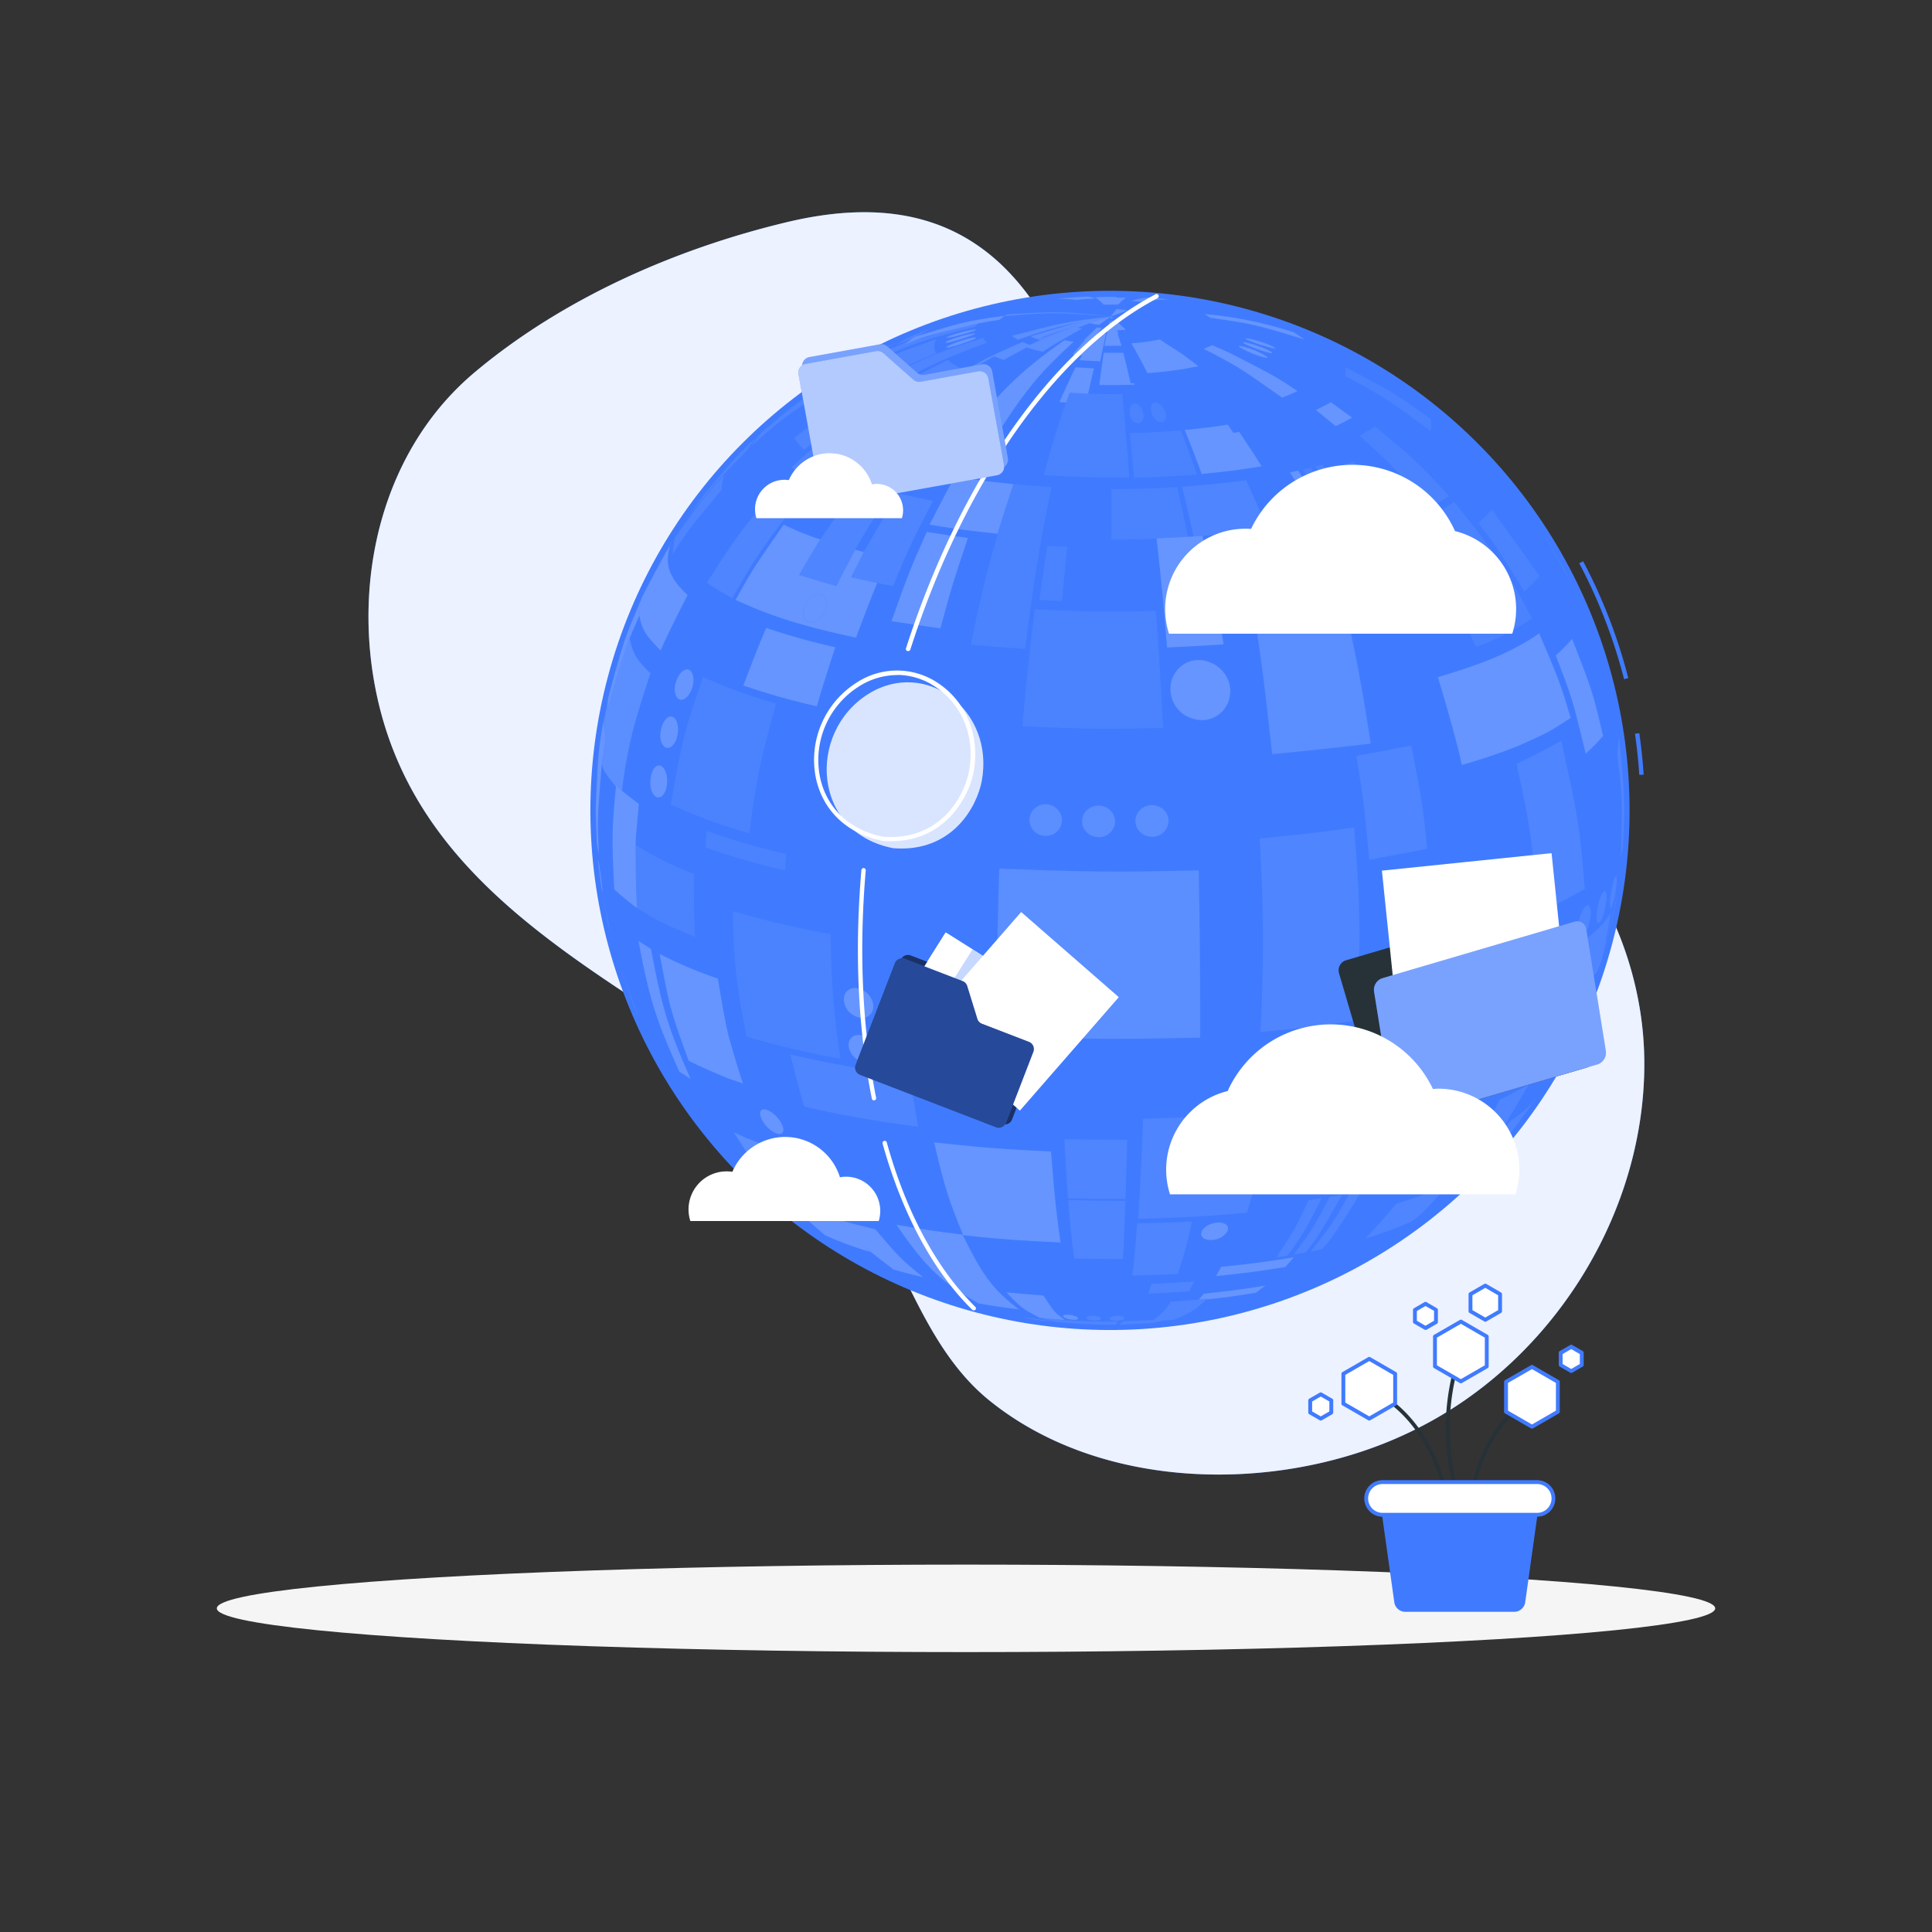 <svg xmlns="http://www.w3.org/2000/svg" viewBox="0 0 500 500"><rect x="0" y="0" width="500" height="500" fill="#333333" stroke="none"/><g id="freepik--background-simple--inject-61"><path d="M370,368a106.23,106.23,0,0,1-11,5.23c-32.37,13.16-75.13,11.75-103-10.83-16.58-13.45-22.09-36-33.69-53.93C207.75,286,182.92,271,161,256.48c-29.57-19.59-55.83-40.64-63.5-76.64-6.39-29.93,1.4-63.37,25.34-83.48,22.78-19.13,51.89-31.93,80.66-38.83,24.76-5.94,46.77-2.58,62.71,19,10.42,14.09,15.55,31.26,21.23,47.83,6.42,18.74,14.86,42.19,32.2,53.54,16.56,10.84,39,10.48,57,18.4,29.6,13.08,48.47,45.44,48.9,77.8C426.05,312.52,403.33,349.77,370,368Z" style="fill:#407BFF"></path><path d="M370,368a106.23,106.23,0,0,1-11,5.23c-32.37,13.16-75.13,11.75-103-10.83-16.58-13.45-22.09-36-33.69-53.93C207.75,286,182.92,271,161,256.48c-29.57-19.59-55.83-40.64-63.5-76.64-6.39-29.93,1.4-63.37,25.34-83.48,22.78-19.13,51.89-31.93,80.66-38.83,24.76-5.94,46.77-2.58,62.71,19,10.42,14.09,15.55,31.26,21.23,47.83,6.42,18.74,14.86,42.19,32.2,53.54,16.56,10.84,39,10.48,57,18.4,29.6,13.08,48.47,45.44,48.9,77.8C426.05,312.52,403.33,349.77,370,368Z" style="fill:#fff;opacity:0.9"></path></g><g id="freepik--Shadow--inject-61"><ellipse id="freepik--path--inject-61" cx="250" cy="416.24" rx="193.89" ry="11.32" style="fill:#f5f5f5"></ellipse></g><g id="freepik--data-world--inject-61"><path d="M424.25,200.55c-.23-3.55-.61-7.14-1.12-10.66l1.12-.16c.51,3.55.89,7.17,1.13,10.75Z" style="fill:#407BFF"></path><path d="M420.31,175.78a136.44,136.44,0,0,0-11.6-30l1-.53A137.69,137.69,0,0,1,421.4,175.5Z" style="fill:#407BFF"></path><circle cx="287.26" cy="209.74" r="134.47" transform="translate(-64.17 264.55) rotate(-45)" style="fill:#407BFF"></circle><g style="opacity:0.2"><path d="M298.29,342.38h-.13l-.93.07,1.73-.31c-1.79.12-4.18.25-6,.33l-1,.28-2.31.06a3.78,3.78,0,0,0,1-.87c2.32-.06,5.43-.19,7.75-.3l-.72.37,3.34-.25-2.75.61" style="fill:#fff;opacity:0.4"></path><path d="M275.54,341.6c-1.94-.15-4.53-.37-6.47-.56-4.61-2.45-4.79-2.55-8.6-6.57,2.87.27,6.7.61,9.57.82,2.73,4.2,2.84,4.36,5.5,6.31" style="fill:#fff"></path><path d="M263.68,338.86c-5.35-.68-6.17-.79-10.49-1.55-9.37-5.46-13.28-8.79-21.17-20.32,8.2,1.38,9.46,1.6,17.07,2.52,5.1,10.29,7.63,14.08,14.59,19.35" style="fill:#fff"></path><path d="M271.91,342c-1.22-.16-2.85-.36-4.07-.54l-1.84-.28-1.45-.27c1.61.23,3.75.53,5.36.73l2,.36" style="fill:#fff"></path><path d="M288.58,342.83h-2.35c-3.77-.07-3.85-.07-5.77-.17-3.93-.24-4-.25-6-.44l-1.21-.13a32.74,32.74,0,0,1-4.15-1c1.94.19,4.53.41,6.47.56,4.78.26,7.41.4,13.63.37-.15.28-.29.8-.59.86" style="fill:#fff;opacity:0.4"></path><path d="M279,341.11c0,.09.19.49-1.24.44-1.76-.12-3-.75-2.52-1.1.66-.5,3.4,0,3.76.66" style="fill:#fff"></path><path d="M284.93,341.28c0,.05-.09.48-1.62.47s-2.44-.56-2.07-.93c.65-.63,3.75-.25,3.69.46" style="fill:#fff;opacity:0.4"></path><path d="M290.94,341.26c0,.05-.4.49-2,.53-1.39,0-2-.4-1.65-.75.65-.72,3.76-.64,3.69.09a.5.5,0,0,1-.05.13" style="fill:#fff;opacity:0.4"></path><path d="M304.79,329.71c-3.52.15-8.21.34-11.73.42.63-5.74.74-6.78,1.25-13.49,4.25-.12,9.9-.31,14.14-.51a102.54,102.54,0,0,1-3.66,13.58" style="fill:#fff;opacity:0.4"></path><path d="M290.61,325.83c-3.78,0-8.83-.05-12.61-.13-.79-6.53-.93-7.71-1.55-15.08,4.44.08,10.37.15,14.81.15-.29,7.75-.34,9.15-.65,15.06" style="fill:#fff;opacity:0.4"></path><path d="M307.65,334.22c-3.12.19-7.28.43-10.4.56l.72-2.52c3.34-.15,7.79-.38,11.13-.6l-1.45,2.56" style="fill:#fff;opacity:0.4"></path><path d="M339.64,302.43c-3.75.48-8.75,1.11-12.51,1.51l1.51-6.57c3.9-.45,9.09-1.05,13-1.57l-2,6.63" style="fill:#fff;opacity:0.4"></path><path d="M291.28,310.28c-4.46,0-10.41-.06-14.87-.15-.63-9.17-.66-9.53-.94-15.3,4.87.08,11.35.16,16.22.16-.25,10.32-.25,10.32-.41,15.29" style="fill:#fff;opacity:0.4"></path><path d="M274.5,321.55c-8.95-.43-14.36-.69-25.23-1.89-3.3-8.15-4.67-11.52-7.5-24C252,296.76,258.19,297.39,272,298c.75,9.47,1.13,14.23,2.46,23.58" style="fill:#fff"></path><path d="M322.71,313.84c-9.6.81-15.4,1.3-28.15,1.58.53-8.41.8-12.63,1.27-25.89,11.53-.33,18.5-.53,32.76-1.83-1.74,10.32-2.61,15.5-5.88,26.14" style="fill:#fff;opacity:0.4"></path><path d="M237.64,291.56a281.94,281.94,0,0,1-29.53-5.19c-1.14-4-2.62-9.39-3.55-13.46a292.74,292.74,0,0,0,30.86,5.43c.61,4,1.46,9.27,2.22,13.22" style="fill:#fff;opacity:0.4"></path><path d="M217.52,274a243.56,243.56,0,0,1-24.33-5.72c-2.22-11.82-3.33-17.75-3.53-32.45a249,249,0,0,0,25.27,5.93c.29,11.1.5,19.11,2.59,32.24" style="fill:#fff;opacity:0.3"></path><path d="M332.62,327.9c-7.09,1.12-9,1.42-17.92,2.35l1.35-2.39c8-.84,10.1-1.07,18.79-2.46l-2.22,2.5" style="fill:#fff"></path><path d="M325,334.56c-6.22,1-7.18,1.13-12.73,1.74l.2-.19-2.21.22,1.31-1.53c6.73-.72,8.54-.91,15.89-2.08L325,334.56" style="fill:#fff"></path><path d="M227.12,272.45c0,1.1-.64,2.89-3.27,2.6-3.84-.79-5.43-5.15-3.23-6.73s6.44,1,6.5,4.13" style="fill:#fff"></path><path d="M317.65,318.66a4.88,4.88,0,0,1-4,2.24c-2.68.12-3.4-1.48-2.21-2.87,1.75-2,6.08-2.24,6.35-.27a1.59,1.59,0,0,1-.17.9" style="fill:#fff"></path><path d="M226,260.55a2.87,2.87,0,0,1-3.52,2.81c-3.9-.81-5.28-5.45-2.92-7.15s6.55,1,6.44,4.34" style="fill:#fff"></path><path d="M365.36,316.07a92.13,92.13,0,0,1-12,4.44c2.47-2.63,5.73-6.17,8-9a103.85,103.85,0,0,0,12.1-4.35l1.35-.62c-2.76,2.92-6.06,7.32-9.43,9.5" style="fill:#fff;opacity:0.4"></path><path d="M397.25,284.65c-1.8,2.44-4.12,5.76-6,8.13l-3.66,4.38a26,26,0,0,1-5.5,4.56c2.64-3.36,6.13-7.88,8.55-11.41,4.52-3.25,4.61-3.31,7.21-6.52l-.59.86" style="fill:#fff;opacity:0.4"></path><path d="M418.18,233.75c-1.26,5.64-3.15,13.11-4.82,18.63,1.61-5.52,3.51-13,4.68-18.59l.44-1.7-.3,1.66" style="fill:#fff;opacity:0.4"></path><path d="M377.78,307.26c2.06-2.08,4.89-4.77,6.86-6.93l1.15-1.15c-2.39,2.44-5.52,5.74-8,8.08" style="fill:#fff;opacity:0.4"></path><polyline points="367.01 316.25 369.49 314.34 370.08 313.88 367.01 316.25" style="fill:#fff;opacity:0.4"></polyline><path d="M378.53,247.53c-.43,4.6-1,10.74-1.7,15.32-4.09,1-9.56,2.25-13.68,3.11,1.46-13.25,1.54-14,1.75-25.86,4.2-.9,9.8-2.15,14-3.18-.1,3.18-.1,7.43-.35,10.61" style="fill:#fff;opacity:0.4"></path><path d="M395.4,256.75a144.47,144.47,0,0,1-18.57,6.1c.59-4.59,1.33-10.71,1.7-15.32,10.5-3,10.7-3,18.93-6.21-.53,4.64-1.27,10.83-2.06,15.43" style="fill:#fff;opacity:0.4"></path><path d="M388.49,280.1c-3,1.12-6.92,2.57-9.91,3.56,3.91-11.73,4.15-12.43,6.24-23.1,3.19-1.09,7.44-2.58,10.58-3.81-2.95,12.75-3.13,13.51-6.91,23.35" style="fill:#fff;opacity:0.4"></path><path d="M410.16,230.08c-3.54,1.95-8.33,4.46-12,6.19-1.94-20.9-2-21.71-5.67-38.57,3.51-1.7,8.17-4,11.56-6,4.4,20.07,4.66,21.27,6.1,38.36" style="fill:#fff;opacity:0.4"></path><path d="M413.33,251.46c-2.59,3.56-5.53,7.6-17.81,13.13,1-4.44,2.34-10.38,3.1-14.87,2.49-1.21,5.79-2.87,8.2-4.24,5-3.39,7.28-4.94,10.11-9.27-1,4.6-1.55,11-3.6,15.25" style="fill:#fff;opacity:0.4"></path><path d="M379.79,303.91c-1.23.68-2.86,1.62-4.13,2.24l-.87.42-1.35.62c6.28-8,9.75-12.43,14.66-22.58,2.26-1.09,5.25-2.6,7.43-3.84-3.22,5.75-11.21,19.51-15.74,23.14" style="fill:#fff;opacity:0.4"></path><path d="M375,287.08c-3.57,1-8.35,2.21-11.95,3.06,3.5-11.33,3.71-12,5.65-22.41,3.86-.94,9-2.23,12.82-3.29-2.84,12.42-3,13.16-6.52,22.64" style="fill:#fff;opacity:0.4"></path><path d="M341.84,323.35l-2.59.52c5.52-7.11,6-7.69,10-15l3.08-.61c-7.14,12-9.63,14.62-10.48,15.12" style="fill:#fff;opacity:0.4"></path><path d="M337.63,324.18l-2.73.48c5.06-7,5.47-7.6,9.16-14.88l3.25-.57c-6.64,12-8.92,14.51-9.68,15" style="fill:#fff;opacity:0.4"></path><path d="M333.2,324.94l-2.85.44c4.67-7.09,4.95-7.52,8.29-14.74l3.4-.53c-4.26,8.34-4.6,9-8.84,14.83" style="fill:#fff;opacity:0.4"></path><path d="M411.56,237.7c-.19,1.28-.84,3.7-2,4.64-1.3.75-1.53-1.81-.86-4.43s2.05-4.38,2.68-3.27a5.36,5.36,0,0,1,.17,3.06" style="fill:#fff;opacity:0.4"></path><path d="M399.66,271.63c-1,2.2-3.34,6.37-6.14,8-2.68,1.19-2.25-2.18-1.3-4.73,2.13-5.74,7.32-11.06,8.42-8.63.43,1,.06,3-1,5.35" style="fill:#fff;opacity:0.4"></path><path d="M312.26,336.3l-3,2.56a41.55,41.55,0,0,1-5.2,2.63l-.41.05-2.59.23-3.34.25.72-.37.49-.31c2.76-2.42,2.76-2.42,4.08-4.45l3-.2,4.29-.36,2.21-.22-.2.19" style="fill:#fff;opacity:0.4"></path><path d="M297.23,342.46c-1.56.1-3.64.22-5.2.29h0l1-.28c1.8-.08,4.19-.21,6-.33l-1.73.31" style="fill:#fff;opacity:0.4"></path><path d="M415.6,234c-.19,1.29-.73,3.73-1.58,4.7-.82.69-.86-1.17-.75-2.38.28-3,1.55-6.31,2.2-5.61.32.34.37,1.64.13,3.29" style="fill:#fff;opacity:0.4"></path><path d="M418.2,230.14a18.81,18.81,0,0,1-1.14,4.74c-.09.13-.27.38-.35-.14-.31-1.84,1-8.45,1.56-8,.2.18.18,1.56-.07,3.35" style="fill:#fff;opacity:0.4"></path><path d="M238.86,330.54c-2.3-.56-5.36-1.33-7.64-2-7.94-6.07-8.42-6.44-14.3-12.86,2.88.78,6.72,1.78,9.61,2.46,6.16,7.24,6.53,7.68,12.33,12.36" style="fill:#fff"></path><path d="M225.25,324a90.58,90.58,0,0,1-11.72-4.32c-3-2.59-7.05-6.08-9.9-8.87,2.26,1,5.29,2.22,7.6,3.08,1.71.55,4,1.32,5.69,1.82,2.44,2.55,5.71,5.93,8.33,8.29" style="fill:#fff"></path><path d="M202,302c2.64,3.68,6.31,8.48,9.24,11.93-2.3-.88-5.35-2.08-7.6-3.08-7.84-8.81-8.31-9.34-13.77-17.81l3.06,1.37c1.74.67,4,1.6,5.79,2.22L202,302" style="fill:#fff;opacity:0.7"></path><path d="M214.43,305.65c1.86,2.94,4.35,6.85,6.4,9.66-2.82-.77-6.56-1.82-9.35-2.69-2.26-2.92-5.25-6.84-7.31-9.91-1.36-2.33-3.24-5.38-4.49-7.76,3.23,1,7.55,2.24,10.82,3.1,1.17,2.29,2.61,5.4,3.93,7.6" style="fill:#fff;opacity:0.7"></path><path d="M202.55,291.46c.32.94.38,2.39-1.47,1.92-3.12-1.11-5.45-5.48-3.85-6.19,1.4-.61,4.48,1.86,5.32,4.27" style="fill:#fff"></path><path d="M188.63,268.39c1.05,3.62,2.42,8.46,3.64,12L188.2,279c-3-1.26-7.06-3-10-4.5-4.72-13.15-4.81-13.4-7.48-27.62a105.66,105.66,0,0,0,15.07,6.37c.76,4.57,1.71,10.7,2.86,15.19" style="fill:#fff"></path><path d="M178.71,279.18l-2.93-1.87c-5.29-12.06-7.47-17.06-10.53-33.78l3.21,2.05c2.56,13.27,3.62,18.76,10.25,33.6" style="fill:#fff"></path><path d="M165.64,263.89l-1.59-3.7-3.5-9.58.46,1.19c1.34,3.64,3.09,8.52,4.63,12.09" style="fill:#fff"></path><path d="M161,204.68l-1.53-1.49-.05.43c-3-3.8-3-3.8-3.68-5.75l1.05-6.93a22.52,22.52,0,0,1-.59-3.91l.93-4.59,0,1.42c1.52-5.7,3.82-13.23,5.78-18.79.85,3.53,1.24,5.14,5.43,9.17-3.76,11.51-5.83,17.85-7.38,30.44" style="fill:#fff;opacity:0.7"></path><path d="M155.73,197.87c-1.09,13.3-1.18,14.38-.72,23.12a22.44,22.44,0,0,1-.59-2.89l-.26-8.58c.61-14.37.62-14.65,1.93-22.45l.26-1.46-.16,1.42a23.36,23.36,0,0,0,.59,3.91l-1.05,6.93" style="fill:#fff"></path><polyline points="157.95 241.41 157.46 239.32 155.95 231.66 156.12 232.44 157.95 241.41" style="fill:#fff"></polyline><path d="M155.69,228.38c.09.79.24,2.16.21,2.5a.46.46,0,0,1-.07-.16c0-.19-.12-.55-.3-1.78l-.58-4.61a14.66,14.66,0,0,1-.14-1.75c.17.23.7,4.29.88,5.8" style="fill:#fff"></path><path d="M288.93,80a22.94,22.94,0,0,1,2.88.34l-4.32,1.54L288.93,80" style="fill:#fff"></path><polyline points="256.89 82.15 260.02 81.73 256.89 82.15" style="fill:#fff"></polyline><path d="M259.92,81.8l.1-.07.63-.36c12.27-.76,13.85-.85,26.84.54-13.3-1.07-14.69-1.19-27.57-.11" style="fill:#fff;opacity:0.7"></path><path d="M259.74,93.16c-.74-.27-1.74-.63-2.47-.93-3.88,2.17-9,5.1-12.77,7.49,1.05.4,2.45,1,3.51,1.31l-.88.68c-1.29-.46-3-1.11-4.28-1.64,11.22-6.85,11.89-7.26,21.76-11.56.56.23,1.31.54,1.89.74l-1.15.56.32.11-5.93,3.24" style="fill:#fff;opacity:0.7"></path><path d="M230.07,100.41a20.73,20.73,0,0,1-1.87-2.22c13.15-6.43,13.66-6.68,26.2-10.77a11.45,11.45,0,0,0,1,1.24c-13.48,5.22-14,5.42-25.38,11.75" style="fill:#fff;opacity:0.4"></path><polyline points="255.45 88.66 255.45 88.66 261.63 86.7 255.45 88.66" style="fill:#fff"></polyline><path d="M212.32,125.46a38.73,38.73,0,0,1-7.48-4.52c14.61-13.27,21.69-18.53,40.42-27.74a19.48,19.48,0,0,0,3.82,2.31c-14.82,9-21.83,14-36.76,29.95" style="fill:#fff;opacity:0.4"></path><path d="M263.38,87.91c-.46-.28-1.06-.66-1.49-1,13.28-3.45,14.36-3.73,25.6-5h0c-12.82,2.34-13.87,2.53-24.11,6" style="fill:#fff;opacity:0.7"></path><path d="M208.08,116.43a28.92,28.92,0,0,1-2.58-3.07c11.1-8.44,11.76-9,21.91-14.75a20.45,20.45,0,0,0,1.89,2.25c-11.64,7.58-12.34,8-21.22,15.57" style="fill:#fff;opacity:0.4"></path><path d="M215.9,105.17c-.79-2.07-1.14-3-.06-5.64,12.82-6.87,13.06-7,26.41-11.71a3.8,3.8,0,0,0,0,3.56c-13.83,6-14.09,6.15-26.39,13.79" style="fill:#fff;opacity:0.4"></path><path d="M268.51,87.83c-.54-.22-1.25-.52-1.78-.77,12.13-3.67,12.86-3.89,20.76-5.15h0a141.73,141.73,0,0,0-17.29,5.23,5.34,5.34,0,0,1-1.69.69" style="fill:#fff;opacity:0.7"></path><path d="M279,84.8l-.88-.27c-2.71,1-6.36,2.34-9,3.52l-.4-.15c11-4.16,11.64-4.41,18.79-6h0l-5.64,1.63.26.08L279,84.8" style="fill:#fff;opacity:0.7"></path><path d="M248.52,89.1c-1,.32-3.35,1.06-3.61.81.05-.62,7.21-3,7.74-2.51-.06.36-4.09,1.68-4.13,1.7" style="fill:#fff"></path><path d="M248.14,87.92c-1.24.37-3.35,1-3.49.71.25-.6,6.86-2.56,7.77-2.3v.06a31,31,0,0,1-4.28,1.53" style="fill:#fff"></path><path d="M248.22,86.75a11.61,11.61,0,0,1-3.33.65v0c.47-.62,7-2.37,7.73-2.07-.1.28-3.11,1.11-4.4,1.46" style="fill:#fff"></path><path d="M194.59,115.28a29.19,29.19,0,0,1,2.49-3.36c9.9-8.27,10.49-8.77,19.72-14.42a22.56,22.56,0,0,0-1.94,2.63c-11.22,7.35-11.89,7.79-20.27,15.15" style="fill:#fff;opacity:0.4"></path><path d="M162.94,165.07c-1.95,5.57-4.28,13.09-5.78,18.79l0-1.42.24-1.82c1.19-4.48,2.8-10.46,4.25-14.86l1.22-3.35,3.26-7.72a21.33,21.33,0,0,0-.64,4.5l-2.51,5.88" style="fill:#fff"></path><path d="M170.93,168.31c-3.28-3.4-4.78-4.94-5.48-9.12a21.9,21.9,0,0,1,.64-4.5c2.1-4.1,4.95-9.54,7.31-13.49-.81,3.31-1.71,7.07,4.55,12.8-2.19,4.25-5.07,9.94-7,14.31" style="fill:#fff"></path><path d="M227.9,92.57A26.51,26.51,0,0,1,230,90.42l4.95-2-.7.61c12.11-4,12.35-4.07,18.9-5.35-.24.26-.58.59-.79.87-13.24,3.42-14,3.63-24.45,8" style="fill:#fff;opacity:0.4"></path><path d="M220.25,96.3a27,27,0,0,1,2.36-2.42l5.71-2.74a26.37,26.37,0,0,0-2.15,2.21l-5.92,3" style="fill:#fff;opacity:0.4"></path><path d="M174.12,143.32a21.05,21.05,0,0,1,.59-4.18c7.56-10.59,7.71-10.79,12.57-16.09a17.94,17.94,0,0,0-.53,3.71c-8.5,10.24-8.66,10.43-12.63,16.56" style="fill:#fff;opacity:0.4"></path><path d="M171.73,143.68l.4-.73c3-4.66,7-10.77,10.31-15.21,8.37-9.91,8.53-10.1,13.77-15a30.75,30.75,0,0,0-3,3.89c-9.29,9.55-13.13,13.5-21.45,27.1" style="fill:#fff;opacity:0.4"></path><path d="M213.37,158.42c-1.47,2.83-4.58,3.54-5.38,1.24s1.79-6.41,4.56-5.85c1.87.67,1.6,3.1.82,4.61m8.16,6.59c1.59-4.26,3.74-9.93,5.48-14.13-2-.45-4.74-1-6.76-1.5l3.3-6.52-2.24-.57c-1.46,2.81-3.46,6.52-4.83,9.37-2.92-.82-6.81-1.95-9.69-2.87,1.64-2.76,3.76-6.47,5.49-9.17a74.52,74.52,0,0,1-9.45-3.84c-7.48,10.72-8.09,11.59-12.45,19.47,6,2.7,13.52,6.06,31.15,9.76" style="fill:#fff"></path><polyline points="168.03 150.54 169.88 146.97 169.71 147.3 168.03 150.54" style="fill:#fff"></polyline><path d="M189.49,154.81c-2-1.13-4.66-2.69-6.57-4,7.54-11.69,8-12.39,15.45-21.31,1.64,1.08,3.88,2.45,5.6,3.39-8.21,11.14-8.7,11.81-14.48,21.91" style="fill:#fff;opacity:0.4"></path><path d="M273.51,77.35l2.84-.27c1.58-.11,3.68-.25,5.26-.33a8.63,8.63,0,0,1,1.89.5c-2.42.13-2.86.15-5,.36a34.49,34.49,0,0,0-5-.26" style="fill:#fff"></path><path d="M283.39,76.9c3-.07,3.28-.08,5.51-.06l-.12.17,2.59.07-1.24.94-.71.8c-.48,0-1.12,0-1.61,0-1.38,0-1.43,0-2.18,0a11.62,11.62,0,0,0-2.24-1.91" style="fill:#fff"></path><path d="M211.38,182.76a170.1,170.1,0,0,1-19-5.37c1.71-4.49,4-10.47,5.93-14.88a172.93,172.93,0,0,0,17.85,5c-1.48,4.54-3.43,10.62-4.75,15.22" style="fill:#fff"></path><path d="M193.94,215.63a139,139,0,0,1-20.32-7.41c2.2-12.69,3.3-19.06,8.37-33a126.47,126.47,0,0,0,18.83,6.86c-3.41,12.57-5.11,18.88-6.88,33.55" style="fill:#fff;opacity:0.3"></path><path d="M297.37,77l2.71.24,2.69.28a42.3,42.3,0,0,0-7.37.61l-2.58-.25a16.23,16.23,0,0,1,4.55-.88" style="fill:#fff"></path><path d="M217.86,96.23l1.67-1L225.29,92c-.95.54-2.24,1.26-3.17,1.86l-4.26,2.41" style="fill:#fff;opacity:0.4"></path><path d="M224.78,92.44c1.19-.72,2.81-1.64,4.05-2.28l5.82-2.68a31.52,31.52,0,0,0-5.41,2.87l-4.46,2.09" style="fill:#fff;opacity:0.4"></path><path d="M232,89.17A33.3,33.3,0,0,1,238.28,86l4.11-1.51a32.27,32.27,0,0,0-5.08,2.5l-.53.18-.68.44L232,89.17" style="fill:#fff;opacity:0.4"></path><path d="M178.91,178.61c-.49,1.18-1.72,3-3.2,2.34-2.35-1.59-.46-7.25,1.86-7.7,1.74-.33,2.47,2.62,1.34,5.36" style="fill:#fff"></path><path d="M201.15,108.3l-1.47,1.25,5.62-4.64s-2.21,1.76-4.15,3.39" style="fill:#fff;opacity:0.4"></path><path d="M175.16,191c-.39,1.21-1.45,3.08-3,2.41-2.44-1.64-1-7.48,1.2-7.95,1.7-.35,2.67,2.7,1.76,5.54" style="fill:#fff"></path><path d="M172.48,203.79c-.28,1.23-1.17,3.14-2.7,2.45-2.43-1.61-1.57-7.67.51-8.12,1.65-.36,2.85,2.77,2.19,5.67" style="fill:#fff"></path><path d="M255.36,83.29l-2.22.42c-12.74,3-12.74,3-18.9,5.35l.7-.61,1.16-.86.68-.44.53-.18c11.42-3.46,12.1-3.66,19.58-4.82l3.13-.42-.1.07-.61.42-.66.54-3.29.53" style="fill:#fff"></path><path d="M164.5,218.7c0,4.89.05,11.41.35,16.29a73.86,73.86,0,0,1-5.89-4.84c-.58-12.7-.68-15,.45-26.53l.05-.43,1.53,1.49c1.29,1,3,2.41,4.34,3.34-.25,3.2-.77,7.47-.83,10.68" style="fill:#fff"></path><path d="M179.86,242.47c-8.47-3.56-8.8-3.7-15-7.48-.21-4.88-.44-11.4-.35-16.29,6.7,4,6.83,4.09,15.05,7.51,0,4.88,0,11.39.31,16.26" style="fill:#fff;opacity:0.3"></path><path d="M284.1,86.24l1-1.36-1.22-.12L280.52,88l.25,0,1.8-1.87,1.53.13" style="fill:#fff"></path><path d="M288.12,82.41l-.58,0-.05-.52.63.5" style="fill:#fff"></path><path d="M291.33,85.32c-1.08.09-1.24.11-2.23.15l-.93-2.17h-.55l0-.25a11.94,11.94,0,0,0,1.24-.06l2.49,2.32" style="fill:#fff"></path><path d="M284.41,84.05a16.24,16.24,0,0,1-2.3-.43l-.26-.08,5.64-1.63h0l-3.08,2.14" style="fill:#fff"></path><path d="M203.15,225.22a180.74,180.74,0,0,1-20.61-5.94l.4-4.18A178.7,178.7,0,0,0,203.47,221l-.32,4.21" style="fill:#fff;opacity:0.3"></path><polyline points="314.22 91.65 311.49 90.27 314.22 91.65" style="fill:#fff"></polyline><path d="M334.83,86c.82.52,1.91,1.24,2.69,1.83C325,84,324.2,83.8,313.15,82.22c-.4-.3-.95-.68-1.38-.94A102.91,102.91,0,0,1,334.83,86" style="fill:#fff"></path><path d="M370.28,108.47a14.32,14.32,0,0,1,0,3.07c-11.19-8.19-11.86-8.68-22.09-14.26a10,10,0,0,0,0-2.25c12.13,6.41,12.86,6.79,22.1,13.44" style="fill:#fff;opacity:0.3"></path><path d="M326.7,88.59c1.59.53,3.29,1.25,3.31,1.55-.36.33-7.66-2.08-7.73-2.55.24-.19,2.58.38,4.42,1" style="fill:#fff"></path><path d="M326.12,89.74c1.61.59,3.19,1.35,3.11,1.65-.51.31-7.67-2.32-7.59-2.78.33-.18,2.64.45,4.48,1.13" style="fill:#fff"></path><path d="M325.11,90.86c1.56.65,3.05,1.45,2.87,1.74-.66.3-7.14-2.3-7.38-3,.15-.28,2.6.44,4.51,1.22" style="fill:#fff"></path><path d="M236.57,114.93c-2.86,3.37-6.65,7.88-9.35,11.38-2.21-.69-5.15-1.65-7.33-2.43,9-9.84,9.59-10.43,17.87-17.52,1.6.57,3.76,1.3,5.39,1.8-2,2-4.71,4.64-6.58,6.77" style="fill:#fff;opacity:0.4"></path><path d="M231.13,151.68l-4.12-.8c-2-.45-4.74-1-6.76-1.5l3.3-6.52c2.61-4.6,6.19-10.67,9-15.13,2.66.6,6.21,1.37,8.89,1.89-5.78,11.21-6.12,11.88-10.33,22.06" style="fill:#fff;opacity:0.4"></path><path d="M375,128.32c-1.51,1-3.55,2.25-5.13,3.12-9-10.41-9.55-11-18-18.67,1.22-.7,2.84-1.65,4-2.44,10.57,8.92,11.2,9.46,19.08,18" style="fill:#fff;opacity:0.3"></path><path d="M243.38,162.62c-3.8-.53-8.87-1.26-12.66-1.87,4.49-12.56,4.76-13.31,9.14-23.08,3.18.5,7.43,1.14,10.63,1.57-3.6,10.74-4.25,12.67-7.11,23.38" style="fill:#fff"></path><path d="M414.9,190.44a56.08,56.08,0,0,1-4.52,4.6c-3.3-13.62-3.5-14.43-7.75-25.39a50.49,50.49,0,0,0,4.23-4.3c5.06,13,5.36,13.76,8,25.09" style="fill:#fff"></path><path d="M420.35,210l-.33,9.26-.5,2.53c.4-14.28.43-15.14-1-26.92a23.5,23.5,0,0,0,.41-4.73c.63,5.94,1.44,13.88,1.43,19.86" style="fill:#fff;opacity:0.4"></path><path d="M221.31,142.29c-1.46,2.81-3.46,6.52-4.83,9.37-2.92-.82-6.81-1.95-9.69-2.87,1.64-2.76,3.76-6.47,5.49-9.17,2.53-3.7,5.94-8.63,8.64-12.21,2.39.75,5.58,1.71,8,2.37-2.34,3.72-5.51,8.65-7.61,12.51" style="fill:#fff;opacity:0.4"></path><path d="M349.94,108.07c-1.26.7-3,1.6-4.25,2.22l-5.12-4.18c1.18-.58,2.74-1.37,3.88-2l5.49,4" style="fill:#fff"></path><path d="M370.2,146.33c-2.23.77-5.21,1.78-7.46,2.47-6.37-11.23-9.28-16.35-18.17-27.49,1.7-.54,4-1.26,5.65-1.87,8.33,9.62,12.13,14,20,26.89" style="fill:#fff;opacity:0.3"></path><path d="M375.74,156.43c-2.38.82-5.55,1.9-8,2.63l-3.87-8c2.28-.73,5.32-1.7,7.57-2.5l4.26,7.9" style="fill:#fff;opacity:0.3"></path><path d="M398.42,149.05a51.14,51.14,0,0,1-3.93,4c-7.15-11.52-7.28-11.74-11.89-17.64a40.43,40.43,0,0,0,3.49-3.56" style="fill:#fff;opacity:0.3"></path><path d="M396.47,160A65.1,65.1,0,0,1,382,167.45c-5.8-12.65-8.19-17.89-17.46-31.5,4.78-2,7.67-3.2,11.77-6.06,8.73,10.86,12.34,15.35,20.14,30.12" style="fill:#fff;opacity:0.3"></path><path d="M269.88,91.05c-2-.48-2.46-.58-4.21-1.13l-.32-.11,1.15-.56,2.6-1.2c2.7-1.07,6.27-2.59,9-3.52l.88.27,1,.25c-3.09,1.72-7.2,4.06-10.16,6" style="fill:#fff;opacity:0.7"></path><path d="M404.29,146.29l3.13,6.15.12.26c-2.14-4-5.05-9.44-7.44-13.35l-.92-1.67,5.11,8.61" style="fill:#fff;opacity:0.3"></path><path d="M406.48,185.79c-5.61,3.66-5.72,3.73-13.17,7.08a139.08,139.08,0,0,1-15,5.09l-.79-3.58c-1.48-5.77-3.63-13.43-5.41-19.12,7.92-2.41,17.78-5.41,26.23-11.34,5.28,12.44,5.59,13.19,8.12,21.87" style="fill:#fff"></path><path d="M293.63,99.55c-3.83.12-4.75.14-9.14.09.34-2.51.78-5.84,1.16-8.34,2.41,0,2.84,0,5.06,0,.59,2.37,1.37,5.52,1.9,7.9l.92,0,.1.41" style="fill:#fff"></path><path d="M284.72,93.49c-2.86-.11-3.22-.13-5.36-.29l.69-1.22c-.74-.07-1.72-.15-2.46-.23L280.77,88l1.8-1.87,1.53.13c1.36.09,1.39.09,2.13.11-.48,2.14-1.1,5-1.51,7.14" style="fill:#fff"></path><path d="M256.26,115.36c-2.26-.37-5.27-.88-7.52-1.3,9.35-11.78,14.39-17.42,26.75-26,.7.13,1.63.3,2.33.41-7.77,7.19-12.26,11.65-21.56,26.87" style="fill:#fff"></path><path d="M281.6,101.9c-1.43-.07-3.34-.17-4.77-.26l-.94,2.54-1.72-.13c1.22-2.72,2.86-6.33,4.19-9,1.42.1,3.32.22,4.74.28-.46,2-1.08,4.59-1.5,6.57" style="fill:#fff"></path><path d="M289.1,85.47l.37.94h-.22l1,3.08c-2.06,0-2.43,0-4.42,0,.28-1.37.62-3.2.93-4.56l.4-1.65h1.05l.93,2.17" style="fill:#fff"></path><path d="M213.37,158.42c-.59,1.13-2.1,2.93-4.07,2.53-2.74-1-1.23-5.69,1.54-6.94,2.27-1,3.81,1,2.85,3.68a6.73,6.73,0,0,1-.32.73" style="fill:#fff"></path><path d="M365.55,128.52c.71.91,1.75,2.81.66,3.45-2.23.72-6-4.15-5.3-5.7.54-1.1,3,.07,4.64,2.25" style="fill:#fff;opacity:0.3"></path><path d="M326.49,120.66c-6.13,1-7.77,1.22-15.47,2-1.28-3.42-3-8-4.41-11.37,5.52-.58,6.52-.68,11.13-1.39l1.45,2.13,1.52-.25c1.75,2.65,4.12,6.16,5.78,8.87" style="fill:#fff"></path><path d="M309.77,122.78c-6.76.51-8.36.63-16.26.87-.32-3.46-.76-8.09-1.12-11.55,5.46-.18,6.93-.22,13.21-.7,1.29,3.4,3,7.94,4.17,11.38" style="fill:#fff;opacity:0.3"></path><path d="M328.16,136.88c-7.92,1-9.8,1.25-19.25,2-.86-3.88-2-9-3-12.9,6.92-.55,8.78-.7,16.56-1.7,1.75,3.76,4.05,8.8,5.66,12.62" style="fill:#fff;opacity:0.4"></path><path d="M258.18,138.13c-7.45-.82-9.45-1-17.6-2.35,1.92-3.77,4.49-8.78,6.55-12.48,6,1,7.62,1.21,15.15,2-1.27,3.83-2.94,8.94-4.1,12.8" style="fill:#fff"></path><path d="M265.24,167.93c-4.21-.3-9.82-.72-14-1.1,1.89-9,3.68-17.43,7-28.7,1.19-3.85,2.8-9,4.1-12.8,2.92.25,6.82.56,9.75.76-3,14.81-4.45,23.36-6.79,41.84" style="fill:#fff;opacity:0.3"></path><path d="M307.39,139c-8.25.42-10.21.52-19.73.6,0-3.9,0-9.1,0-13,7-.07,8.86-.09,17-.52.86,3.87,2,9,2.77,12.92" style="fill:#fff;opacity:0.3"></path><path d="M274.8,155.55l-5.77-.26c.58-4.22,1.36-9.84,2-14l5.15.23c-.42,4.22-1,9.85-1.37,14.08" style="fill:#fff;opacity:0.3"></path><path d="M301,188.41c-15.51.29-20,.28-36.41-.46.78-8.57,1.67-18.29,3.22-30.23,13.87.62,17.68.67,31.34.4.58,8.2,1.24,17.5,1.85,30.29" style="fill:#fff;opacity:0.3"></path><path d="M292.24,123.54c-9.46,0-12.18,0-22.1-.57,2.51-9.06,3-10.94,5.75-18.79l.94-2.54c1.43.08,3.34.2,4.77.26,4.23.11,5,.13,8.82.09.53,5.46,1.13,11.64,1.82,21.55" style="fill:#fff;opacity:0.3"></path><path d="M369.36,219.65c-4.49.9-10.48,2-15,2.84C353.17,209.7,353,207.4,351,195.62c4.28-.76,10-1.81,14.24-2.69,2.71,14,2.87,14.86,4.12,26.72" style="fill:#fff;opacity:0.4"></path><path d="M350.79,264.18l-1,.15c-12.09,1.63-13.65,1.84-23.6,2.74l.18-3.39A429,429,0,0,0,326,217c12.06-1.18,14.24-1.39,24.43-2.86,1.73,20.77,1.81,31.53.39,50" style="fill:#fff;opacity:0.4"></path><path d="M354.76,192.46c-7.64.89-17.84,2-25.51,2.72-2.21-19.59-2.61-23.12-5.35-40.83,7-.68,16.21-1.64,23.14-2.47,4.12,19,4.87,22.38,7.72,40.58" style="fill:#fff;opacity:0.7"></path><path d="M310.61,268.55c-17.2.34-27.58.55-49.51-.29l-3.22-.15c0-5.86.05-13.68.12-19.55.15-7.12.37-16.63.6-23.75,20.41.75,28.63,1,51.63.43.31,17.66.4,22.41.38,43.31" style="fill:#fff;opacity:0.7"></path><path d="M316.65,166.76c-4.38.28-10.22.62-14.61.81-.68-8.14-1.45-17.36-2.7-28.22,3.56-.16,8.31-.41,11.87-.65,1.65,7.51,3.53,16,5.44,28.06" style="fill:#fff"></path><path d="M348.5,142.69l-2.65.58c-6-11.55-6.36-12.24-12-21l2.11-.46c7,10.51,7.39,11.14,12.55,20.85" style="fill:#fff"></path><path d="M352.61,141.72l-2.53.61c-6.43-11.45-6.82-12.14-12.88-20.78l2-.49c7.44,10.41,7.88,11,13.4,20.66" style="fill:#fff;opacity:0.3"></path><path d="M356.48,140.69l-2.38.65c-6.85-11.35-7.26-12-13.71-20.58l1.89-.51c7.88,10.28,8.35,10.89,14.2,20.44" style="fill:#fff;opacity:0.3"></path><path d="M302.41,212.77a4.21,4.21,0,0,1-4.22,3.79c-4.18-.12-5.59-4.52-3.15-6.93,2.66-2.62,7.28-.91,7.38,2.73a2.81,2.81,0,0,1,0,.41" style="fill:#fff;opacity:0.7"></path><path d="M318.37,178.83a7.38,7.38,0,0,1-7,7.54c-8,0-10.95-9-6.14-13.56s13-.72,13.18,6" style="fill:#fff"></path><path d="M316.65,90.62l2,.92c11.55,5.94,11.55,5.94,17.13,9.66l-1.16.54-1.85.78-1,.38-.46-.35c-9.95-7-10.55-7.41-17.08-10.9l-2.73-1.38.15-.06.95-.37,1.08-.5,3,1.28" style="fill:#fff"></path><polyline points="309.8 94.51 309.08 93.95 306.14 91.77 309.8 94.51" style="fill:#fff"></polyline><path d="M306.14,91.77l4,3c-1.25.25-2.91.57-4.17.78-2.86.42-4.93.72-9,1-1.21-2.33-2.83-5.43-4.17-7.69a56.43,56.43,0,0,0,7.35-1l6,3.91" style="fill:#fff"></path><path d="M301.62,106.8c.24.76.34,2.25-1,2.44-2.39,0-3.43-3.83-2.28-4.84,1-.84,2.75.69,3.28,2.4" style="fill:#fff;opacity:0.3"></path><path d="M295.92,107.14c.13.82,0,2.26-1.36,2.4-2.23-.08-2.8-3.68-1.65-4.79s2.72.57,3,2.39" style="fill:#fff;opacity:0.3"></path><path d="M288.57,213a4.2,4.2,0,0,1-4.3,3.66c-4.17-.24-5.46-4.68-2.95-7,2.72-2.53,7.27-.68,7.27,3a2.82,2.82,0,0,1,0,.41" style="fill:#fff;opacity:0.7"></path><path d="M274.81,212.8a4.13,4.13,0,0,1-4.33,3.52,4.09,4.09,0,0,1-2.72-7.1,4.24,4.24,0,0,1,7.08,3.16c0,.13,0,.3,0,.42" style="fill:#fff;opacity:0.7"></path></g><path d="M254.07,202.15c-1.22,6.52-7.57,18.55-22.86,17.37-21.06-4-22.38-29.91-6.56-39.88,15-9.43,32.85,4.24,29.42,22.51" style="fill:#fff;opacity:0.8"></path><path d="M230.57,217.7c-.68,0-1.38,0-2.11-.08-9.26-1.75-15.74-8-17.39-16.69a23.65,23.65,0,0,1,10.57-24.23,19,19,0,0,1,21.33.22c7.25,4.93,10.68,13.69,9,22.87h0C250.73,206.18,244.74,217.7,230.57,217.7Zm1.65-43a18.58,18.58,0,0,0-10,3,22.49,22.49,0,0,0-10.07,23.06c1.56,8.22,7.7,14.12,16.43,15.78,14.82,1.13,21-10.57,22.2-16.92h0c1.64-8.73-1.61-17.06-8.48-21.72A17.83,17.83,0,0,0,232.22,174.67Z" style="fill:#fff"></path><path d="M235,168.49a.52.52,0,0,1-.17,0,.56.56,0,0,1-.36-.71c14-43.55,38.13-77.8,64.58-91.62a.57.57,0,0,1,.77.24.58.58,0,0,1-.24.76c-26.2,13.69-50.14,47.69-64,91A.56.56,0,0,1,235,168.49Z" style="fill:#fff"></path><path d="M226.18,284.78a.56.56,0,0,1-.55-.45c-3.6-18.16-4.51-38.06-2.7-59.16a.56.56,0,1,1,1.12.1c-1.79,21-.89,40.79,2.69,58.84a.57.57,0,0,1-.45.66Z" style="fill:#fff"></path><path d="M252,339.12a.54.54,0,0,1-.39-.16c-10.09-9.91-18.11-24.8-23.2-43a.57.57,0,0,1,.4-.69.55.55,0,0,1,.69.39c5,18.06,12.95,32.77,22.9,42.54a.57.57,0,0,1,0,.8A.58.58,0,0,1,252,339.12Z" style="fill:#fff"></path><path d="M381.87,249.75l-10-7.07a2.72,2.72,0,0,0-2.33-.39l-21.16,6.22a2.71,2.71,0,0,0-1.84,3.37l10.93,37.2a2.72,2.72,0,0,0,3.37,1.84l49.75-14.62a2.71,2.71,0,0,0,1.83-3.37l-7.64-26a2.71,2.71,0,0,0-3.37-1.84l-17.24,5.07A2.72,2.72,0,0,1,381.87,249.75Z" style="fill:#263238"></path><rect x="359.89" y="222.94" width="44.14" height="46.28" transform="translate(-23.23 40.49) rotate(-5.89)" style="fill:#fff"></rect><path d="M355.6,256.61l5.07,31.54a2.33,2.33,0,0,0,3,1.93l49.75-14.62a3.17,3.17,0,0,0,2.17-3.46l-5.07-31.54a2.33,2.33,0,0,0-3-1.93l-49.75,14.62A3.17,3.17,0,0,0,355.6,256.61Z" style="fill:#407BFF"></path><g style="opacity:0.3"><path d="M355.6,256.61l5.07,31.54a2.33,2.33,0,0,0,3,1.93l49.75-14.62a3.17,3.17,0,0,0,2.17-3.46l-5.07-31.54a2.33,2.33,0,0,0-3-1.93l-49.75,14.62A3.17,3.17,0,0,0,355.6,256.61Z" style="fill:#fff"></path></g><rect x="233.67" y="247.8" width="33.53" height="31.95" transform="translate(179.12 -92.89) rotate(32.21)" style="fill:#fff"></rect><path d="M237.32,96.44l-7.7-6.8a2.25,2.25,0,0,0-1.91-.53l-18.23,3.3a2.27,2.27,0,0,0-1.84,2.64l5.8,32.06a2.26,2.26,0,0,0,2.64,1.83L259,121.19a2.28,2.28,0,0,0,1.84-2.65l-4.06-22.42a2.28,2.28,0,0,0-2.64-1.84L239.23,97A2.25,2.25,0,0,1,237.32,96.44Z" style="fill:#407BFF"></path><path d="M237.32,96.44l-7.7-6.8a2.25,2.25,0,0,0-1.91-.53l-18.23,3.3a2.27,2.27,0,0,0-1.84,2.64l5.8,32.06a2.26,2.26,0,0,0,2.64,1.83L259,121.19a2.28,2.28,0,0,0,1.84-2.65l-4.06-22.42a2.28,2.28,0,0,0-2.64-1.84L239.23,97A2.25,2.25,0,0,1,237.32,96.44Z" style="fill:#fff;opacity:0.3"></path><path d="M236.33,98.21l-7.7-6.79a2.26,2.26,0,0,0-1.91-.54l-18.23,3.3a2.28,2.28,0,0,0-1.84,2.64l5.8,32.06a2.28,2.28,0,0,0,2.64,1.84L258,123a2.27,2.27,0,0,0,1.84-2.64l-4.06-22.43a2.28,2.28,0,0,0-2.64-1.83l-14.86,2.69A2.29,2.29,0,0,1,236.33,98.21Z" style="fill:#407BFF"></path><path d="M236.33,98.21l-7.7-6.79a2.26,2.26,0,0,0-1.91-.54l-18.23,3.3a2.28,2.28,0,0,0-1.84,2.64l5.8,32.06a2.28,2.28,0,0,0,2.64,1.84L258,123a2.27,2.27,0,0,0,1.84-2.64l-4.06-22.43a2.28,2.28,0,0,0-2.64-1.83l-14.86,2.69A2.29,2.29,0,0,1,236.33,98.21Z" style="fill:#fff;opacity:0.6"></path><path d="M254.47,262.8l-2.63-8.5a2,2,0,0,0-1.17-1.26l-15-5.78a2,2,0,0,0-2.55,1.14L223,274.74a2,2,0,0,0,1.13,2.55l35.23,13.59a2,2,0,0,0,2.55-1.13L269,271.32a2,2,0,0,0-1.13-2.55l-12.21-4.71A2,2,0,0,1,254.47,262.8Z" style="fill:#407BFF"></path><path d="M254.47,262.8l-2.63-8.5a2,2,0,0,0-1.17-1.26l-15-5.78a2,2,0,0,0-2.55,1.14L223,274.74a2,2,0,0,0,1.13,2.55l35.23,13.59a2,2,0,0,0,2.55-1.13L269,271.32a2,2,0,0,0-1.13-2.55l-12.21-4.71A2,2,0,0,1,254.47,262.8Z" style="opacity:0.6"></path><rect x="233.67" y="247.8" width="33.53" height="31.95" transform="translate(179.12 -92.89) rotate(32.21)" style="fill:#fff"></rect><rect x="241.24" y="249.99" width="25.32" height="31.95" transform="translate(180.82 -94.4) rotate(32.21)" style="fill:#407BFF;opacity:0.3"></rect><rect x="247.35" y="242.25" width="33.53" height="38.95" transform="translate(237.07 -109.12) rotate(41.09)" style="fill:#fff"></rect><path d="M252.94,263.67l-2.63-8.5a2,2,0,0,0-1.18-1.26l-15-5.78a2,2,0,0,0-2.55,1.13l-10.17,26.35a2,2,0,0,0,1.14,2.55l35.23,13.59a2,2,0,0,0,2.55-1.13l7.11-18.43a2,2,0,0,0-1.13-2.55l-12.22-4.71A2,2,0,0,1,252.94,263.67Z" style="fill:#407BFF"></path><path d="M252.94,263.67l-2.63-8.5a2,2,0,0,0-1.18-1.26l-15-5.78a2,2,0,0,0-2.55,1.13l-10.17,26.35a2,2,0,0,0,1.14,2.55l35.23,13.59a2,2,0,0,0,2.55-1.13l7.11-18.43a2,2,0,0,0-1.13-2.55l-12.22-4.71A2,2,0,0,1,252.94,263.67Z" style="opacity:0.4"></path><path d="M376.55,137.43a29.08,29.08,0,0,0-52.78-.54,13.64,13.64,0,0,0-1.44-.06A20.79,20.79,0,0,0,302.54,164h88.83a20.79,20.79,0,0,0-14.82-26.56Z" style="fill:#fff"></path><path d="M317.72,282.36a29.26,29.26,0,0,1,53.11-.55c.47,0,1-.06,1.45-.06a20.95,20.95,0,0,1,19.92,27.34H302.8a20.95,20.95,0,0,1,14.92-26.73Z" style="fill:#fff"></path><path d="M226.9,125.24a6.46,6.46,0,0,0-1.25.12,11.47,11.47,0,0,0-21.5-1.1,7.3,7.3,0,0,0-1.14-.09,7.61,7.61,0,0,0-7.61,7.61,7.48,7.48,0,0,0,.37,2.33h37.64a6.92,6.92,0,0,0,.31-2.05A6.82,6.82,0,0,0,226.9,125.24Z" style="fill:#fff"></path><path d="M219,304.53a8,8,0,0,0-1.62.16,14.85,14.85,0,0,0-27.84-1.43,9.13,9.13,0,0,0-1.48-.11A9.85,9.85,0,0,0,178.66,316h48.75A8.85,8.85,0,0,0,219,304.53Z" style="fill:#fff"></path></g><g id="freepik--Plant--inject-61"><path d="M380.66,405.06a.49.49,0,0,1-.49-.44c-2.5-19,3.64-35.72,16-43.56a.49.49,0,0,1,.69.16.5.5,0,0,1-.16.69c-12,7.63-18,23.94-15.55,42.58a.5.5,0,0,1-.43.56Z" style="fill:#263238"></path><polygon points="403.17 365.35 403.17 357.62 396.47 353.75 389.76 357.62 389.76 365.35 396.47 369.22 403.17 365.35" style="fill:#fff"></polygon><path d="M396.47,369.72a.51.51,0,0,1-.25-.06l-6.71-3.87a.52.52,0,0,1-.25-.44v-7.73a.52.52,0,0,1,.25-.44l6.71-3.87a.5.5,0,0,1,.5,0l6.7,3.87a.52.52,0,0,1,.25.44v7.73a.52.52,0,0,1-.25.44l-6.7,3.87A.57.57,0,0,1,396.47,369.72Zm-6.21-4.65,6.21,3.58,6.2-3.58V357.9l-6.2-3.58-6.21,3.58Zm12.91.28h0Z" style="fill:#407BFF"></path><polygon points="409.36 353.24 409.36 350.09 406.63 348.51 403.9 350.09 403.9 353.24 406.63 354.81 409.36 353.24" style="fill:#fff"></polygon><path d="M406.63,355.31a.54.54,0,0,1-.25-.06l-2.73-1.58a.5.5,0,0,1-.25-.43v-3.15a.52.52,0,0,1,.25-.44l2.73-1.57a.5.5,0,0,1,.5,0l2.73,1.57a.52.52,0,0,1,.25.44v3.15a.5.5,0,0,1-.25.43l-2.73,1.58A.54.54,0,0,1,406.63,355.31ZM404.4,353l2.23,1.29,2.23-1.29v-2.57l-2.23-1.29-2.23,1.29Zm5,.29h0Z" style="fill:#407BFF"></path><polygon points="344.54 365.56 344.54 362.42 341.81 360.84 339.08 362.42 339.08 365.56 341.81 367.14 344.54 365.56" style="fill:#fff"></polygon><path d="M341.81,367.64a.45.45,0,0,1-.25-.07L338.83,366a.52.52,0,0,1-.25-.43v-3.15a.52.52,0,0,1,.25-.44l2.73-1.57a.5.5,0,0,1,.5,0l2.73,1.57a.52.52,0,0,1,.25.44v3.15a.52.52,0,0,1-.25.43l-2.73,1.57A.45.45,0,0,1,341.81,367.64Zm-2.23-2.36,2.23,1.28,2.23-1.28V362.7l-2.23-1.28-2.23,1.28Zm5,.29h0Z" style="fill:#407BFF"></path><polygon points="371.63 342.1 371.63 338.95 368.91 337.38 366.18 338.95 366.18 342.1 368.91 343.68 371.63 342.1" style="fill:#fff"></polygon><path d="M368.91,344.17a.51.51,0,0,1-.25-.06l-2.73-1.58a.48.48,0,0,1-.25-.43V339a.48.48,0,0,1,.25-.43l2.73-1.58a.5.5,0,0,1,.5,0l2.72,1.58a.48.48,0,0,1,.25.43v3.15a.48.48,0,0,1-.25.43l-2.72,1.58A.57.57,0,0,1,368.91,344.17Zm-2.23-2.36,2.23,1.29,2.22-1.29v-2.57L368.91,338l-2.23,1.29Zm4.95.29h0Z" style="fill:#407BFF"></path><polygon points="388.21 339.35 388.21 334.93 384.39 332.72 380.56 334.93 380.56 339.35 384.39 341.56 388.21 339.35" style="fill:#fff"></polygon><path d="M384.39,342.06a.43.43,0,0,1-.25-.07l-3.83-2.21a.48.48,0,0,1-.25-.43v-4.42a.5.5,0,0,1,.25-.44l3.83-2.21a.5.5,0,0,1,.5,0l3.83,2.21a.52.52,0,0,1,.25.44v4.42a.5.5,0,0,1-.25.43L384.64,342A.47.47,0,0,1,384.39,342.06Zm-3.33-3,3.33,1.92,3.33-1.92v-3.84l-3.33-1.93-3.33,1.93Zm7.16.29h0Z" style="fill:#407BFF"></path><path d="M375.61,400.56a.5.5,0,0,1-.5-.5c0-18.8-8-34.21-21-40.2a.5.5,0,0,1-.24-.67.49.49,0,0,1,.66-.24c13.29,6.16,21.54,21.91,21.54,41.11A.5.5,0,0,1,375.61,400.56Z" style="fill:#263238"></path><polygon points="361.06 363.27 361.06 355.53 354.36 351.66 347.66 355.53 347.66 363.27 354.36 367.14 361.06 363.27" style="fill:#fff"></polygon><path d="M354.36,367.64a.45.45,0,0,1-.25-.07l-6.7-3.87a.48.48,0,0,1-.25-.43v-7.74a.48.48,0,0,1,.25-.43l6.7-3.87a.5.5,0,0,1,.5,0l6.7,3.87a.48.48,0,0,1,.25.43v7.74a.48.48,0,0,1-.25.43l-6.7,3.87A.45.45,0,0,1,354.36,367.64Zm-6.2-4.66,6.2,3.58,6.2-3.58v-7.16l-6.2-3.58-6.2,3.58Zm12.9.29h0Z" style="fill:#407BFF"></path><path d="M379.52,396.66a.5.5,0,0,1-.48-.36l-.06-.2c-3.85-13.54-7.84-27.54-1.39-46.53a.51.51,0,0,1,.64-.31.5.5,0,0,1,.31.63c-6.35,18.7-2.41,32.54,1.41,45.93l.05.21a.5.5,0,0,1-.34.62Z" style="fill:#263238"></path><polygon points="384.77 353.6 384.77 345.86 378.07 341.99 371.37 345.86 371.37 353.6 378.07 357.47 384.77 353.6" style="fill:#fff"></polygon><path d="M378.07,358a.43.43,0,0,1-.25-.07l-6.7-3.87a.48.48,0,0,1-.25-.43v-7.74a.48.48,0,0,1,.25-.43l6.7-3.87a.5.5,0,0,1,.5,0l6.7,3.87a.5.5,0,0,1,.25.43v7.74a.5.5,0,0,1-.25.43l-6.7,3.87A.47.47,0,0,1,378.07,358Zm-6.2-4.66,6.2,3.58,6.2-3.58v-7.16l-6.2-3.58-6.2,3.58Zm12.9.29h0Z" style="fill:#407BFF"></path><path d="M398,392H357.59a4.24,4.24,0,0,1-4.22-4.23h0a4.23,4.23,0,0,1,4.22-4.22H398a4.23,4.23,0,0,1,4.22,4.22h0A4.24,4.24,0,0,1,398,392Z" style="fill:#fff"></path><path d="M398,392.52H357.59a4.73,4.73,0,0,1,0-9.45H398a4.73,4.73,0,0,1,0,9.45Zm-40.39-8.45a3.73,3.73,0,0,0,0,7.45H398a3.73,3.73,0,0,0,0-7.45Z" style="fill:#407BFF"></path><path d="M391.85,417.14H363.71a2.89,2.89,0,0,1-2.87-2.5L357.66,392H397.9l-3.17,22.62A2.9,2.9,0,0,1,391.85,417.14Z" style="fill:#407BFF"></path></g></svg>
